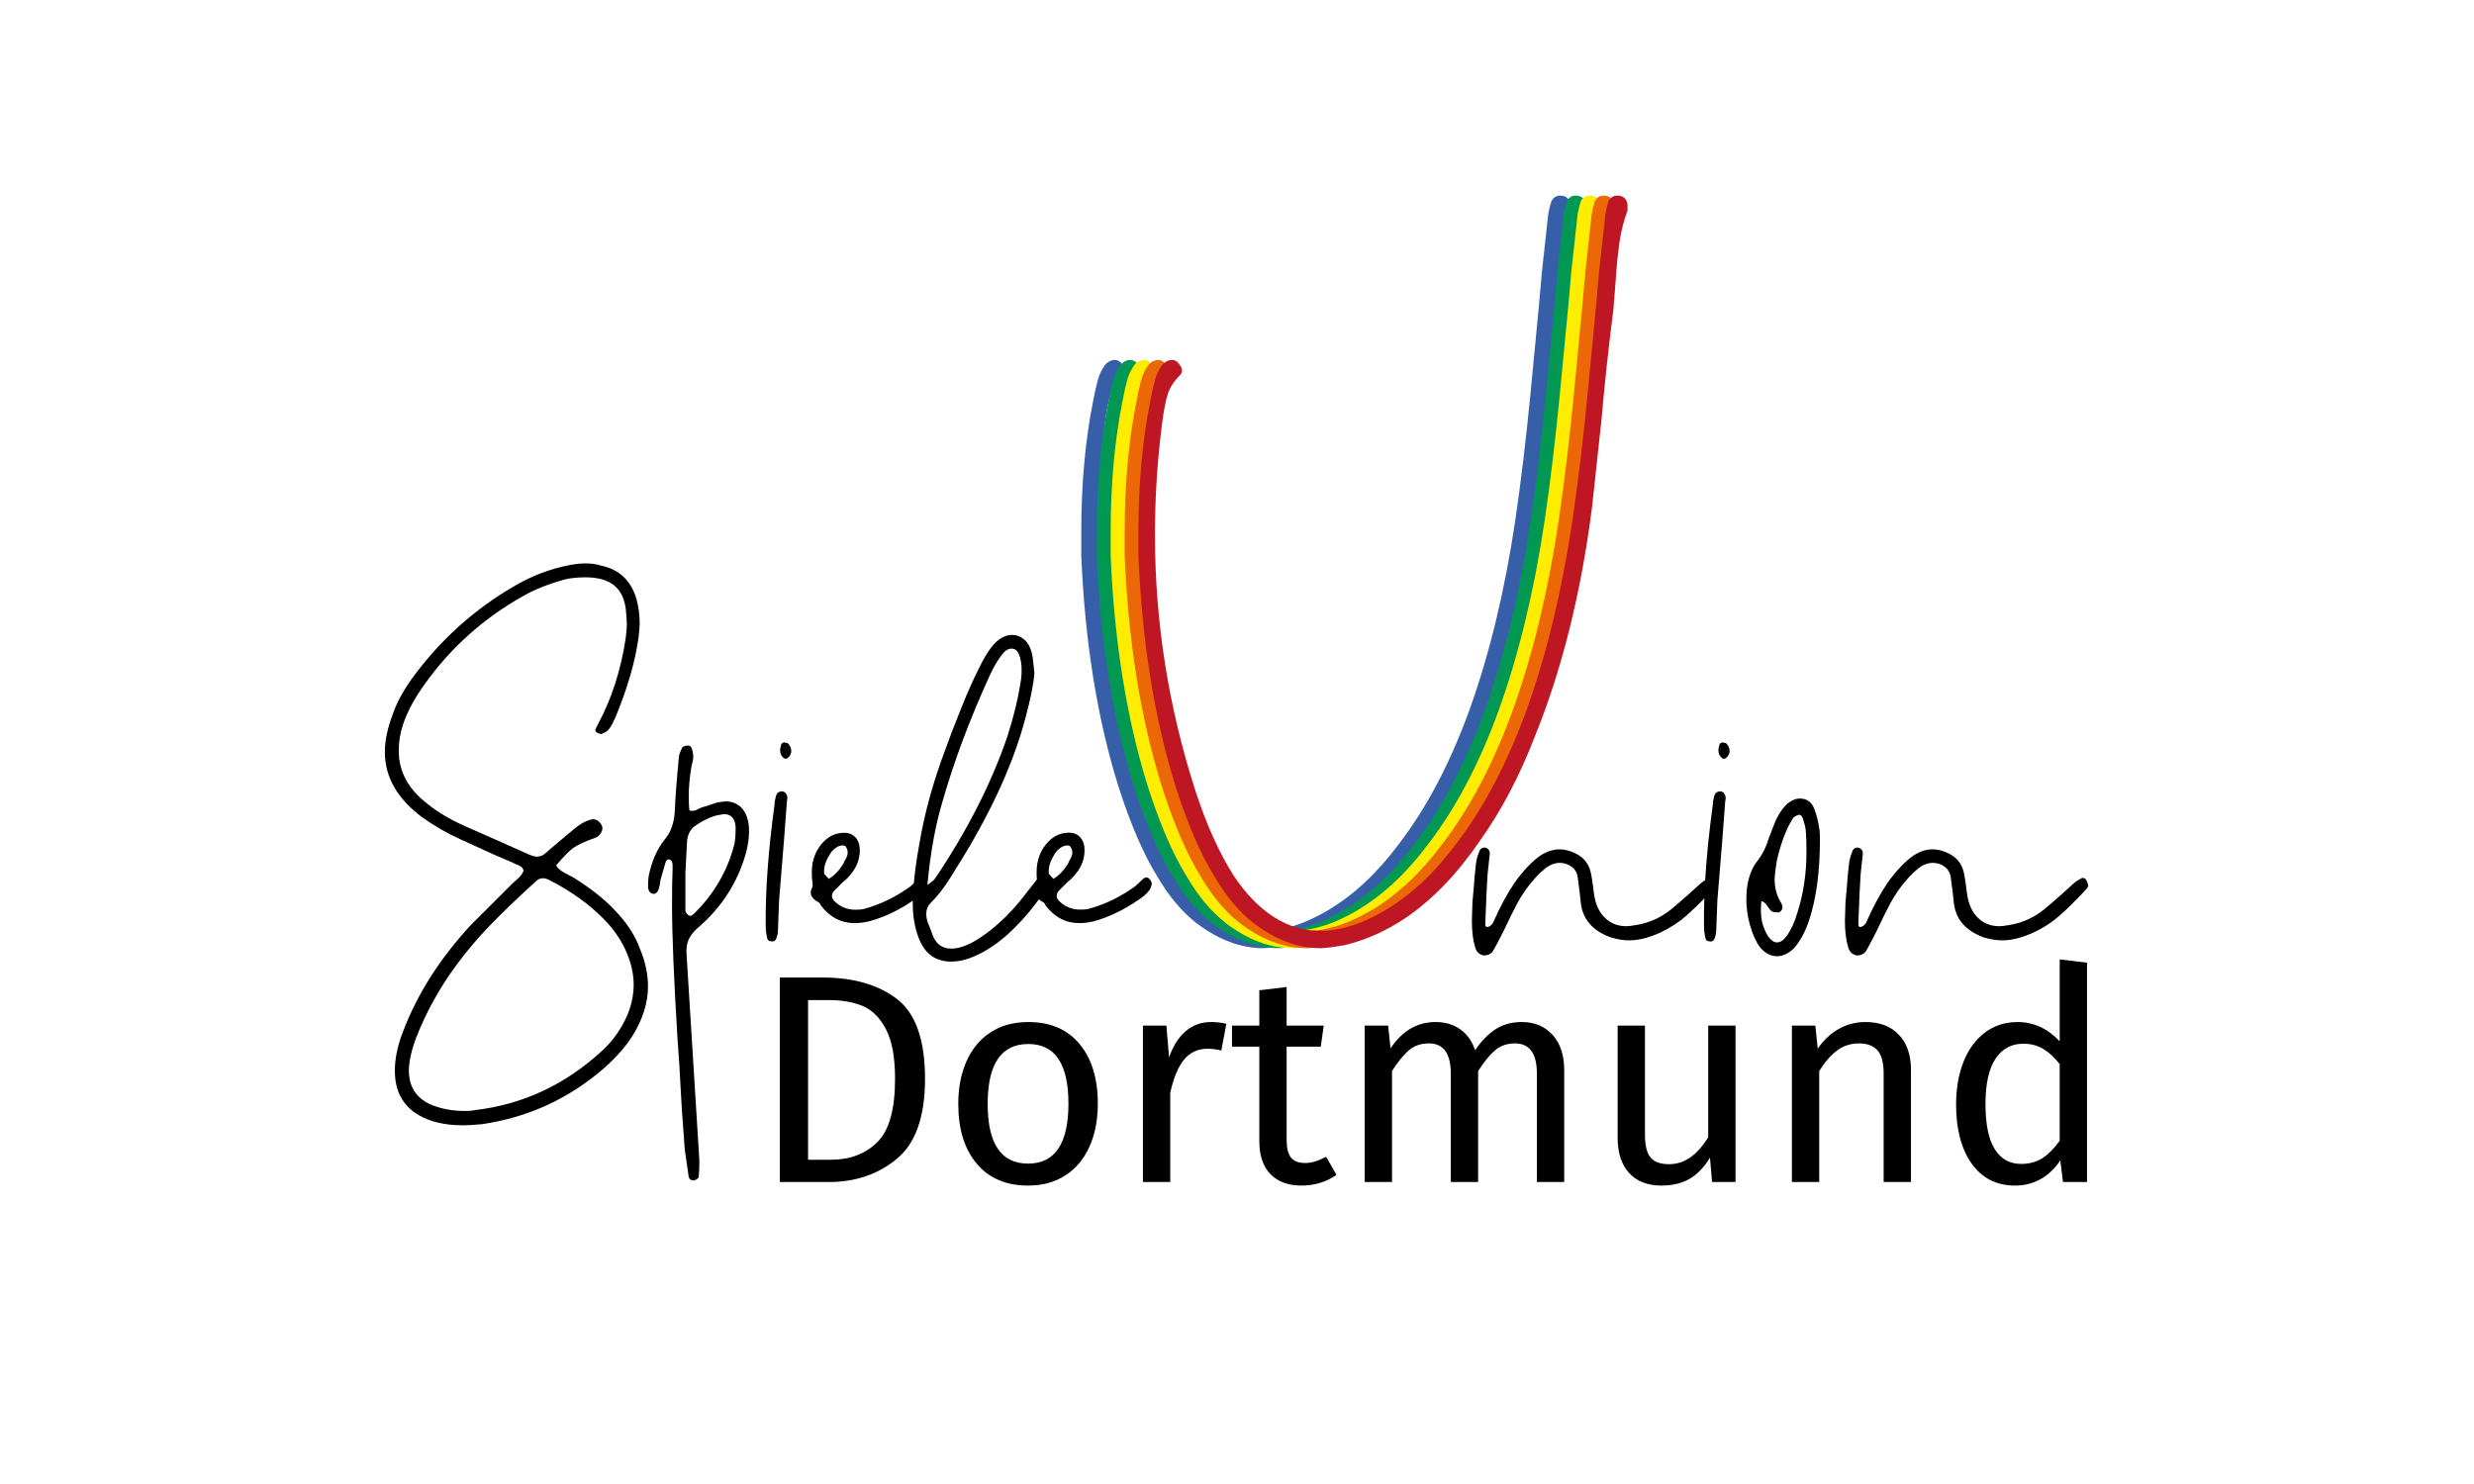 <?xml version="1.0" encoding="utf-8"?>
<!-- Generator: Adobe Illustrator 26.3.0, SVG Export Plug-In . SVG Version: 6.00 Build 0)  -->
<svg version="1.1" xmlns="http://www.w3.org/2000/svg" xmlns:xlink="http://www.w3.org/1999/xlink" x="0px" y="0px"
	 viewBox="0 0 500 300" style="enable-background:new 0 0 500 300;" xml:space="preserve">
<style type="text/css">
	.st0{fill:#375FA9;}
	.st1{fill:#009852;}
	.st2{fill:#FFED00;}
	.st3{fill:#EC6807;}
	.st4{fill:#BE1622;}
	.st5{display:none;}
	.st6{display:inline;fill:none;stroke:#000000;stroke-width:0.8;stroke-miterlimit:10;}
	.st7{display:inline;}
	.st8{fill:none;stroke:#000000;stroke-width:0.8;stroke-miterlimit:10;}
</style>
<g id="Ebene_1">
	<g>
		<g>
			<path d="M124.22,183.98c-2.1-2.25-4.92-4.47-8.45-6.65c-0.3-0.15-0.85-0.43-1.63-0.85c-0.79-0.41-1.37-0.92-1.75-1.52
				c1.5-1.8,2.69-3,3.55-3.6c0.86-0.6,2.35-1.28,4.45-2.03c0.38-0.15,0.69-0.41,0.96-0.79c0.26-0.37,0.39-0.75,0.39-1.12v-0.23
				c-0.15-0.45-0.39-0.83-0.74-1.13c-0.34-0.29-0.73-0.45-1.18-0.45l-0.56,0.12c-1.05,0.3-2.1,0.9-3.16,1.8
				c-2.55,2.1-4.47,3.72-5.75,4.85c-0.53,0.53-1.13,0.79-1.81,0.79c-0.38,0-0.86-0.11-1.46-0.34l-6.54-2.93l-6.65-2.93
				c-3.01-1.35-5.52-2.85-7.55-4.51c-3.83-2.93-5.75-6.5-5.75-10.71c0-1.88,0.3-3.68,0.9-5.41c0.9-2.62,2.37-5.33,4.4-8.11
				c5.26-7.36,11.9-13.3,19.95-17.8c2.25-1.28,4.99-2.37,8.22-3.27c1.2-0.3,2.63-0.45,4.28-0.45c2.4,0,4.28,0.5,5.64,1.52
				c1.35,1.01,2.18,2.61,2.48,4.79c0.15,1.35,0.23,2.44,0.23,3.27c0,0.6-0.08,1.51-0.23,2.7c-0.98,6.46-2.82,12.21-5.52,17.24
				l-0.57,1.13c-0.08,0.15-0.08,0.3,0,0.45c0.08,0.16,0.19,0.27,0.34,0.34c0.3,0.15,0.56,0.23,0.79,0.23
				c0.75-0.23,1.32-0.6,1.69-1.13c0.38-0.52,0.79-1.31,1.24-2.36c2.4-5.79,3.94-11.12,4.62-16c0.15-1.35,0.23-2.33,0.23-2.93
				c0-1.65-0.23-3.31-0.67-4.96c-1.13-3.68-3.49-5.9-7.1-6.65c-0.9-0.3-1.96-0.45-3.16-0.45c-1.05,0-2.14,0.12-3.27,0.34
				c-3.83,0.75-7.44,2.11-10.82,4.06c-8.26,4.73-15.25,11-20.96,18.82c-1.88,2.63-3.19,5.07-3.94,7.33
				c-1.05,2.78-1.58,5.29-1.58,7.55c0,5.11,2.55,9.54,7.66,13.3c2.33,1.66,4.88,3.12,7.66,4.39l6.65,3.04l3.94,1.69
				c0.23,0.15,0.6,0.32,1.12,0.51c0.53,0.19,0.86,0.54,1.02,1.07c-0.23,0.6-0.64,1.17-1.24,1.69c-0.6,0.53-1.02,0.9-1.24,1.13
				l-2.7,2.7l-5.53,5.52c-6.24,6.76-10.78,13.9-13.63,21.41c-1.13,2.85-1.69,5.52-1.69,8c0,5.11,2.48,8.49,7.44,10.14
				c1.88,0.6,4.02,0.9,6.42,0.9c0.83,0,2.07-0.08,3.72-0.23c9.39-1.36,17.69-5.18,24.9-11.5c2.4-2.18,4.25-4.28,5.52-6.31
				c2.1-3.38,3.16-6.72,3.16-10.03c0-2.55-0.56-5.14-1.69-7.77C128.31,189.01,126.62,186.46,124.22,183.98z M125.68,207.41
				c-1.13,1.95-2.48,3.64-4.06,5.07c-7.44,6.83-16,10.82-25.69,11.94c-0.52,0.12-1.16,0.17-1.91,0.17c-2.7,0-5.11-0.47-7.22-1.41
				c-2.78-1.35-4.16-3.6-4.16-6.76c0-1.8,0.49-4.02,1.47-6.65c2.03-5.18,4.73-10.07,8.11-14.65c2.1-2.86,4.38-5.54,6.82-8.06
				c2.44-2.52,5.5-5.47,9.19-8.84c0.45-0.45,0.94-0.68,1.47-0.68c0.45,0,0.94,0.15,1.47,0.45c4.36,2.25,7.96,4.84,10.82,7.77
				c2.1,2.1,3.68,4.44,4.73,6.98c0.9,2.18,1.35,4.32,1.35,6.42C128.04,201.96,127.26,204.71,125.68,207.41z"/>
			<path d="M149.68,163.13c-0.83-0.75-1.84-1.12-3.05-1.12l-1.01,0.11c-0.6,0.08-1.24,0.25-1.91,0.51c-0.68,0.26-1.2,0.43-1.58,0.5
				c-0.3,0.08-0.66,0.23-1.07,0.45c-0.41,0.23-0.81,0.34-1.18,0.34c-0.23,0-0.41-0.04-0.56-0.12c-0.08-0.68-0.12-1.65-0.12-2.93
				c0-1.8,0.19-3.83,0.57-6.08c0.07-0.23,0.14-0.51,0.22-0.85c0.08-0.34,0.12-0.74,0.12-1.19c0-0.22-0.08-0.64-0.23-1.24
				c-0.15-0.52-0.41-0.79-0.79-0.79h-0.12c-0.23,0-0.45,0.04-0.67,0.12c-0.23,0.08-0.38,0.19-0.45,0.34
				c-0.45,0.9-0.68,1.66-0.68,2.25c-0.45,4.66-0.71,8.19-0.79,10.59c-0.15,2.33-0.79,4.17-1.92,5.52c-1.65,2.03-2.78,4.59-3.38,7.66
				c-0.08,0.45-0.11,1.21-0.11,2.28c0.15,0.81,0.56,1.22,1.24,1.22c0.15,0,0.32-0.09,0.51-0.28c0.19-0.19,0.32-0.39,0.39-0.62
				c0.07-0.23,0.15-0.53,0.23-0.9c0.07-0.38,0.11-0.67,0.11-0.9l1.01-3.5c0.15-0.52,0.38-0.79,0.68-0.79l0.23,0.12
				c0.38,0.08,0.56,0.45,0.56,1.12v0.9c-0.08,1.58-0.11,3.94-0.11,7.1c0,6.01,0.37,15.09,1.12,27.27c0.3,3.9,0.49,6.83,0.56,8.79
				c0.15,3.23,0.45,7.7,0.9,13.41l0.79,5.52c0.15,0.45,0.45,0.68,0.9,0.68h0.23c0.6-0.23,0.9-0.49,0.9-0.79
				c0.08-0.75,0.12-1.84,0.12-3.27l-2.59-41.69c-0.08-1.13,0.06-2.08,0.4-2.87c0.34-0.79,0.91-1.56,1.74-2.31
				c4.96-4.2,8.26-9.35,9.92-15.44c0.38-1.5,0.57-2.89,0.57-4.17c0-0.82-0.04-1.38-0.12-1.69
				C151.03,164.97,150.5,163.88,149.68,163.13z M148.44,170.56c-1.36,5.41-4.09,10.15-8.23,14.2c-0.45,0.45-0.86,0.49-1.24,0.11
				c-0.3-0.29-0.45-0.56-0.45-0.79v-7.55l0.34-6.6c0.15-1.24,0.64-2.2,1.47-2.87c1.58-1.12,3.12-1.88,4.62-2.25l1.35-0.23
				c1.5,0,2.29,0.9,2.37,2.7C148.67,168.73,148.59,169.82,148.44,170.56z"/>
			<path d="M158.02,159.98h-0.12c-0.45,0.08-0.75,0.24-0.9,0.5c-0.15,0.27-0.27,0.66-0.34,1.18c-0.08,0.16-0.11,0.45-0.11,0.9
				c-1.28,9.32-1.88,17.5-1.8,24.57c0,0.6,0.03,1.12,0.11,1.57c0.08,0.45,0.15,0.83,0.23,1.12c0.15,0.3,0.38,0.45,0.68,0.45
				c0.3,0.07,0.54,0.06,0.73-0.05c0.19-0.12,0.32-0.28,0.39-0.51c0.23-0.6,0.34-1.2,0.34-1.8l0.23-5.97
				c0.75-8.87,1.27-15.52,1.58-19.95c0.15-0.6,0.11-1.09-0.12-1.46C158.69,160.16,158.39,159.98,158.02,159.98z"/>
			<path d="M158.91,150.17c-0.15,0-0.3-0.03-0.45-0.11c-0.38,0.15-0.57,0.3-0.57,0.45c-0.15,0.45-0.23,0.83-0.23,1.13
				c0,0.6,0.19,1.09,0.57,1.46c0.37,0.38,0.75,0.38,1.12,0c0.38-0.38,0.57-0.79,0.57-1.24c0-0.6-0.23-1.13-0.68-1.58
				C159.18,150.21,159.06,150.17,158.91,150.17z"/>
			<path d="M231.14,181.16c0.97-0.82,1.5-1.58,1.58-2.25c0.08-0.15,0.08-0.34,0-0.56c-0.08-0.22-0.19-0.41-0.34-0.56
				c-0.15-0.23-0.34-0.36-0.57-0.39c-0.22-0.04-0.45,0.02-0.67,0.17l-1.69,1.58c-3.01,2.18-6.2,3.72-9.58,4.62
				c-0.38,0.08-0.9,0.11-1.58,0.11c-1.58,0-2.93-0.52-4.06-1.57c-0.45-0.38-0.67-0.79-0.67-1.24c0-0.38,0.19-0.75,0.56-1.13
				l1.69-1.69c0.6-0.45,1.12-0.98,1.58-1.58c1.2-1.42,1.8-3.04,1.8-4.84c0-1.05-0.28-1.9-0.85-2.54c-0.56-0.64-1.33-0.96-2.3-0.96
				c-1.58,0-2.97,0.6-4.17,1.81c-1.58,1.65-2.37,3.72-2.37,6.2c0,0.58,0.02,1.06,0.06,1.45l-2.65,3.39
				c-2.25,2.93-4.77,5.43-7.55,7.49c-2.78,2.07-5.14,3.1-7.09,3.1c-1.96,0-3.27-1.05-3.94-3.16c-0.08-0.29-0.28-0.84-0.62-1.63
				c-0.34-0.79-0.51-1.52-0.51-2.2c0-0.9,0.3-1.65,0.9-2.25c1.42-1.42,2.74-3.12,3.94-5.07c1.2-1.95,1.95-3.15,2.25-3.6
				c6.31-10.29,10.63-19.87,12.96-28.74c1.05-3.9,1.66-6.94,1.81-9.12c-0.08-0.53-0.15-1.22-0.23-2.08
				c-0.08-0.86-0.19-1.56-0.34-2.08c-0.3-1.13-0.81-1.99-1.52-2.59c-0.72-0.6-1.52-0.9-2.43-0.9c-1.2,0-2.36,0.57-3.49,1.69
				c-1.12,1.2-2.25,3.01-3.38,5.41c-1.05,2.11-2.11,4.47-3.16,7.1c-1.05,2.63-1.77,4.43-2.14,5.41l-1.12,3.04
				c-2.64,6.92-4.47,13.6-5.53,20.06c-0.5,2.79-0.84,5.29-1.04,7.51l-0.65,0.6c-3.01,2.18-6.2,3.72-9.58,4.62
				c-0.38,0.08-0.9,0.11-1.58,0.11c-1.58,0-2.93-0.52-4.06-1.57c-0.45-0.38-0.67-0.79-0.67-1.24c0-0.38,0.19-0.75,0.56-1.13
				l1.69-1.69c0.6-0.45,1.12-0.98,1.58-1.58c1.2-1.42,1.8-3.04,1.8-4.84c0-1.05-0.28-1.9-0.85-2.54c-0.56-0.64-1.33-0.96-2.31-0.96
				c-1.58,0-2.97,0.6-4.17,1.81c-1.58,1.65-2.37,3.72-2.37,6.2c0,0.83,0.04,1.47,0.12,1.92c0.07,0.45,0.07,0.79,0,1.01
				c-0.23,0.45-0.34,0.82-0.34,1.12c0,0.75,0.49,1.39,1.47,1.92c0.23,0.07,0.41,0.3,0.56,0.68c1.81,2.4,4.09,3.6,6.88,3.6
				c1.28,0,2.59-0.23,3.94-0.67c2.65-0.84,5.24-2.13,7.78-3.86c0,0.2-0.01,0.4-0.01,0.59c0,2.48,0.38,4.73,1.13,6.76
				c1.2,3.3,3.42,4.96,6.65,4.96c1.88,0,3.94-0.6,6.2-1.81c2.25-1.2,4.43-2.85,6.53-4.96c1.68-1.63,3.35-3.57,4.99-5.82
				c0.21,0.19,0.45,0.37,0.76,0.53c0.23,0.07,0.41,0.3,0.56,0.68c1.81,2.4,4.09,3.6,6.87,3.6c1.28,0,2.59-0.23,3.94-0.67
				C225.2,184.91,228.21,183.34,231.14,181.16z M190.46,162.11c2.33-8.18,5.52-16.71,9.58-25.58c0.98-2.1,1.95-3.68,2.93-4.73
				c0.45-0.45,0.94-0.68,1.47-0.68c0.68,0,1.16,0.38,1.47,1.12c0.38,0.9,0.56,1.96,0.56,3.16c0,0.83-0.03,1.47-0.11,1.92
				c-0.53,3.61-1.47,7.51-2.82,11.72c-3.23,9.39-8.07,18.9-14.53,28.51c-0.16,0.23-0.36,0.43-0.62,0.62
				c-0.27,0.19-0.58,0.44-0.96,0.74C188.02,172.45,189.04,166.84,190.46,162.11z M166.58,176.65c-0.15-1.2,0.23-2.51,1.13-3.94
				c0.3-0.52,0.7-0.96,1.18-1.3c0.49-0.34,0.96-0.5,1.41-0.5c0.38,0,0.6,0.11,0.68,0.34c0.23,0.3,0.34,0.68,0.34,1.13
				c0,0.38-0.13,0.79-0.39,1.24c-0.26,0.45-0.43,0.79-0.5,1.01c-0.83,1.35-1.81,2.36-2.93,3.04
				C166.95,177.07,166.65,176.72,166.58,176.65z M211.98,176.65c-0.15-1.2,0.23-2.51,1.13-3.94c0.3-0.52,0.69-0.96,1.18-1.3
				c0.49-0.34,0.96-0.5,1.41-0.5c0.38,0,0.6,0.11,0.68,0.34c0.23,0.3,0.34,0.68,0.34,1.13c0,0.38-0.13,0.79-0.39,1.24
				c-0.26,0.45-0.43,0.79-0.5,1.01c-0.83,1.35-1.81,2.36-2.93,3.04C212.36,177.07,212.06,176.72,211.98,176.65z"/>
			<path d="M348.99,153.1c0.38-0.38,0.57-0.79,0.57-1.24c0-0.6-0.23-1.13-0.68-1.58c-0.08-0.07-0.19-0.11-0.34-0.11
				c-0.15,0-0.3-0.03-0.45-0.11c-0.38,0.15-0.57,0.3-0.57,0.45c-0.15,0.45-0.23,0.83-0.23,1.13c0,0.6,0.19,1.09,0.57,1.46
				C348.24,153.48,348.62,153.48,348.99,153.1z"/>
			<path d="M340.83,185.1c1.07-0.94,2.28-2.1,3.62-3.47c-0.07,1.91-0.09,3.74-0.07,5.51c0,0.6,0.04,1.12,0.11,1.57
				c0.08,0.45,0.15,0.83,0.23,1.12c0.15,0.3,0.38,0.45,0.68,0.45c0.29,0.07,0.54,0.06,0.73-0.05c0.19-0.12,0.32-0.28,0.39-0.51
				c0.23-0.6,0.34-1.2,0.34-1.8l0.23-5.97c0.75-8.87,1.27-15.52,1.58-19.95c0.15-0.6,0.11-1.09-0.12-1.46
				c-0.22-0.38-0.52-0.56-0.9-0.56h-0.12c-0.45,0.08-0.75,0.24-0.9,0.5c-0.15,0.27-0.27,0.66-0.34,1.18
				c-0.08,0.16-0.11,0.45-0.11,0.9c-0.76,5.53-1.27,10.65-1.56,15.38c-0.47,0.29-0.9,0.6-1.26,0.96l-2.37,2.14
				c-1.73,1.51-2.55,2.22-2.48,2.14c-2.33,2.1-4.96,3.38-7.89,3.83c-0.9,0.15-1.54,0.23-1.91,0.23c-1.73,0-3.18-0.56-4.34-1.69
				c-1.17-1.12-1.9-2.71-2.2-4.73c-0.08-0.53-0.17-1.24-0.28-2.14c-0.12-0.9-0.25-1.69-0.4-2.36c-0.45-1.81-1.5-3.08-3.15-3.83
				c-1.05-0.52-2.11-0.79-3.16-0.79c-1.28,0-2.55,0.41-3.83,1.24c-1.65,1.13-3.38,2.93-5.18,5.41c-1.5,2.18-2.96,4.88-4.39,8.12
				c-0.23,0.45-0.57,0.75-1.01,0.9c-0.38,0.08-0.57-0.05-0.57-0.39c0-0.34,0-0.54,0-0.62c0.15-4.36,0.3-7.59,0.45-9.69l0.45-4.17
				c0-0.52-0.27-0.9-0.79-1.12c-0.3-0.07-0.58-0.04-0.85,0.11c-0.27,0.15-0.43,0.38-0.51,0.68c-0.38,0.9-0.6,1.8-0.68,2.7
				c-0.15,1.2-0.3,2.86-0.45,4.96l-0.23,2.48l-0.12,3.83c0,2.18,0.23,3.98,0.68,5.41c0.23,0.83,0.75,1.36,1.58,1.58
				c0.9,0.07,1.58-0.23,2.03-0.9c0.52-0.9,1.24-2.25,2.14-4.05c1.05-2.25,1.97-4.12,2.76-5.58c0.79-1.46,1.71-2.84,2.76-4.12
				c1.35-1.65,2.59-2.82,3.72-3.49c0.75-0.37,1.42-0.56,2.03-0.56c0.97,0,1.82,0.28,2.54,0.85c0.71,0.56,1.11,1.33,1.18,2.31
				c0.3,2.18,0.49,3.72,0.56,4.62c0.3,3.53,2.37,5.98,6.2,7.33c1.36,0.38,2.55,0.56,3.61,0.56c1.88,0,3.98-0.52,6.31-1.58
				C337.54,187.58,339.29,186.46,340.83,185.1z"/>
			<path d="M365.67,185.89c1.42-4.36,2.14-9.73,2.14-16.12c0-0.97-0.03-1.69-0.11-2.14c-0.23-1.58-0.57-2.93-1.01-4.06
				c-0.53-1.43-1.51-2.14-2.93-2.14c-0.83,0-1.66,0.34-2.48,1.01c-0.75,0.67-1.39,1.5-1.92,2.48c-0.38,0.67-0.73,1.48-1.07,2.42
				c-0.34,0.94-0.58,1.56-0.73,1.86c-0.6,2.03-1.43,3.68-2.48,4.96c-1.43,1.88-2.14,4.44-2.14,7.66c0,1.73,0.24,3.46,0.73,5.18
				c0.49,1.73,1.11,3.16,1.86,4.28c1.05,1.35,2.26,2.03,3.61,2.03c1.2,0,2.37-0.57,3.49-1.69
				C363.91,190.13,364.92,188.22,365.67,185.89z M359.13,190.51c-0.6,0-1.2-0.41-1.8-1.24c-0.6-0.97-1.01-1.99-1.24-3.04
				c-0.23-1.05-0.27-2.4-0.12-4.06c0.45,0.08,0.86,0.42,1.24,1.02c0.38,0.6,0.71,0.97,1.01,1.12c0.23,0.08,0.53,0.12,0.9,0.12h0.45
				c0.45-0.23,0.68-0.6,0.68-1.13l-0.12-0.45l-0.23-0.45c-0.83-1.35-1.24-2.89-1.24-4.62c0-0.75,0.15-2.03,0.45-3.83
				c0.83-3.6,1.92-6.46,3.27-8.56c0.15-0.23,0.53-0.45,1.13-0.68c0.45,0,0.75,0.3,0.9,0.9c0.07,0.22,0.19,0.62,0.34,1.19
				c0.15,0.56,0.23,1.07,0.23,1.52c0.08,0.9,0.11,2.22,0.11,3.94c0,4.44-0.64,8.61-1.92,12.51c-0.52,1.8-1.24,3.31-2.14,4.51
				C360.45,190.1,359.81,190.51,359.13,190.51z"/>
			<path d="M422.01,178.9c-0.15-0.6-0.34-1.01-0.56-1.24c-0.08-0.08-0.21-0.13-0.39-0.17c-0.19-0.04-0.32-0.02-0.39,0.06
				c-0.75,0.38-1.4,0.83-1.92,1.35l-2.37,2.14c-1.73,1.51-2.55,2.22-2.48,2.14c-2.33,2.1-4.96,3.38-7.89,3.83
				c-0.9,0.15-1.54,0.23-1.91,0.23c-1.73,0-3.18-0.56-4.34-1.69c-1.17-1.12-1.9-2.71-2.2-4.73c-0.08-0.53-0.17-1.24-0.28-2.14
				c-0.12-0.9-0.25-1.69-0.4-2.36c-0.45-1.81-1.5-3.08-3.15-3.83c-1.05-0.52-2.11-0.79-3.16-0.79c-1.28,0-2.55,0.41-3.83,1.24
				c-1.65,1.13-3.38,2.93-5.18,5.41c-1.5,2.18-2.97,4.88-4.39,8.12c-0.23,0.45-0.57,0.75-1.01,0.9c-0.38,0.08-0.57-0.05-0.57-0.39
				c0-0.34,0-0.54,0-0.62c0.15-4.36,0.3-7.59,0.45-9.69l0.45-4.17c0-0.52-0.27-0.9-0.79-1.12c-0.3-0.07-0.58-0.04-0.85,0.11
				c-0.27,0.15-0.43,0.38-0.51,0.68c-0.38,0.9-0.6,1.8-0.68,2.7c-0.15,1.2-0.3,2.86-0.45,4.96l-0.23,2.48l-0.12,3.83
				c0,2.18,0.23,3.98,0.68,5.41c0.23,0.83,0.75,1.36,1.58,1.58c0.9,0.07,1.58-0.23,2.03-0.9c0.52-0.9,1.24-2.25,2.14-4.05
				c1.05-2.25,1.97-4.12,2.76-5.58c0.79-1.46,1.71-2.84,2.76-4.12c1.35-1.65,2.59-2.82,3.72-3.49c0.75-0.37,1.42-0.56,2.03-0.56
				c0.97,0,1.82,0.28,2.54,0.85c0.71,0.56,1.11,1.33,1.18,2.31c0.3,2.18,0.49,3.72,0.56,4.62c0.3,3.53,2.37,5.98,6.2,7.33
				c1.36,0.38,2.55,0.56,3.61,0.56c1.88,0,3.98-0.52,6.31-1.58c1.96-0.9,3.7-2.03,5.24-3.38c1.54-1.35,3.36-3.15,5.47-5.41
				C421.97,179.39,422.08,179.13,422.01,178.9z"/>
		</g>
	</g>
	<g>
		<path d="M181.28,201.96c3.78,2.9,5.67,8.27,5.67,16.11c0,7.64-1.89,13.03-5.67,16.17c-3.78,3.14-8.37,4.71-13.77,4.71h-9.9v-41.34
			h8.64C172.49,197.61,177.5,199.06,181.28,201.96z M163.31,202.17v32.28h4.62c3.84,0,6.96-1.18,9.36-3.54
			c2.4-2.36,3.6-6.64,3.6-12.84c0-4.36-0.62-7.71-1.86-10.05c-1.24-2.34-2.82-3.9-4.74-4.68c-1.92-0.78-4.18-1.17-6.78-1.17H163.31z
			"/>
		<path d="M218.18,211.05c2.46,2.96,3.69,6.98,3.69,12.06c0,3.28-0.56,6.17-1.68,8.67c-1.12,2.5-2.74,4.44-4.86,5.82
			c-2.12,1.38-4.64,2.07-7.56,2.07c-4.44,0-7.9-1.48-10.38-4.44c-2.48-2.96-3.72-6.98-3.72-12.06c0-3.28,0.56-6.17,1.68-8.67
			c1.12-2.5,2.74-4.44,4.86-5.82c2.12-1.38,4.66-2.07,7.62-2.07C212.27,206.61,215.72,208.09,218.18,211.05z M199.61,223.17
			c0,8.04,2.72,12.06,8.16,12.06c5.44,0,8.16-4.04,8.16-12.12c0-8.04-2.7-12.06-8.1-12.06
			C202.35,211.05,199.61,215.09,199.61,223.17z"/>
		<path d="M247.85,206.97l-1.02,5.4c-0.96-0.24-1.88-0.36-2.76-0.36c-1.96,0-3.54,0.72-4.74,2.16c-1.2,1.44-2.14,3.68-2.82,6.72
			v18.06h-5.52v-31.62h4.74l0.54,6.42c0.84-2.36,1.98-4.14,3.42-5.34s3.12-1.8,5.04-1.8C245.85,206.61,246.89,206.73,247.85,206.97z
			"/>
		<path d="M270.11,237.51c-2.08,1.44-4.44,2.16-7.08,2.16c-2.68,0-4.77-0.77-6.27-2.31c-1.5-1.54-2.25-3.77-2.25-6.69v-19.08h-5.52
			v-4.26h5.52v-7.14l5.52-0.66v7.8h7.5l-0.6,4.26h-6.9v18.84c0,1.64,0.29,2.83,0.87,3.57c0.58,0.74,1.55,1.11,2.91,1.11
			c1.24,0,2.64-0.42,4.2-1.26L270.11,237.51z"/>
		<path d="M313.79,209.22c1.56,1.74,2.34,4.09,2.34,7.05v22.68h-5.52v-21.9c0-4.08-1.48-6.12-4.44-6.12c-1.56,0-2.88,0.45-3.96,1.35
			s-2.24,2.31-3.48,4.23v22.44h-5.52v-21.9c0-4.08-1.48-6.12-4.44-6.12c-1.6,0-2.94,0.46-4.02,1.38s-2.22,2.32-3.42,4.2v22.44h-5.52
			v-31.62h4.74l0.48,4.62c2.36-3.56,5.4-5.34,9.12-5.34c1.96,0,3.63,0.5,5.01,1.5s2.37,2.4,2.97,4.2c1.24-1.84,2.61-3.25,4.11-4.23
			c1.5-0.98,3.27-1.47,5.31-1.47C310.15,206.61,312.23,207.48,313.79,209.22z"/>
		<path d="M350.75,238.95h-4.74l-0.42-4.92c-1.2,1.96-2.58,3.39-4.14,4.29c-1.56,0.9-3.46,1.35-5.7,1.35
			c-2.76,0-4.92-0.84-6.48-2.52c-1.56-1.68-2.34-4.06-2.34-7.14v-22.68h5.52v22.08c0,2.16,0.38,3.69,1.14,4.59
			c0.76,0.9,2,1.35,3.72,1.35c3.08,0,5.72-1.82,7.92-5.46v-22.56h5.52V238.95z"/>
		<path d="M383.78,209.19c1.62,1.72,2.43,4.08,2.43,7.08v22.68h-5.52v-21.9c0-2.24-0.42-3.82-1.26-4.74
			c-0.84-0.92-2.08-1.38-3.72-1.38c-1.68,0-3.16,0.48-4.44,1.44c-1.28,0.96-2.48,2.34-3.6,4.14v22.44h-5.52v-31.62h4.74l0.48,4.68
			c1.12-1.68,2.51-3,4.17-3.96c1.66-0.96,3.49-1.44,5.49-1.44C379.91,206.61,382.16,207.47,383.78,209.19z"/>
		<path d="M421.79,194.61v44.34h-4.86l-0.54-4.38c-1.04,1.6-2.34,2.85-3.9,3.75c-1.56,0.9-3.3,1.35-5.22,1.35
			c-3.76,0-6.69-1.48-8.79-4.44c-2.1-2.96-3.15-6.94-3.15-11.94c0-3.24,0.5-6.12,1.5-8.64c1-2.52,2.44-4.49,4.32-5.91
			c1.88-1.42,4.08-2.13,6.6-2.13c3.24,0,6.08,1.3,8.52,3.9v-16.56L421.79,194.61z M412.79,234.12c1.2-0.78,2.36-1.95,3.48-3.51
			v-15.48c-1.04-1.36-2.15-2.39-3.33-3.09c-1.18-0.7-2.51-1.05-3.99-1.05c-2.44,0-4.33,1.02-5.67,3.06
			c-1.34,2.04-2.01,5.08-2.01,9.12c0,4.08,0.62,7.12,1.86,9.12c1.24,2,3.02,3,5.34,3C410.15,235.29,411.59,234.9,412.79,234.12z"/>
	</g>
</g>
<g id="U">
	<g>
		<g>
			<path class="st0" d="M255.3,191.68c-4.57,0-9.07-1.7-13.53-5.09c-2.97-2.33-5.63-5.52-7.96-9.55c-2.76-4.46-5.36-10.5-7.8-18.14
				c-4.24-13.58-6.74-29.07-7.48-46.47v-5.09c0-9.55,0.8-18.3,2.39-26.26c0.32-1.7,0.64-3.13,0.96-4.3
				c0.32-1.17,0.85-2.23,1.59-3.18c0.42-0.42,0.9-0.69,1.43-0.8c0.53-0.1,1.01,0,1.43,0.32c1.17,1.17,1.32,2.12,0.48,2.86
				c-1.17,1.17-1.97,2.44-2.39,3.82c-0.43,1.38-0.8,3.34-1.12,5.89c-0.96,7.43-1.43,14.91-1.43,22.44c0,17.51,2.7,34.69,8.12,51.56
				c2.23,6.9,4.83,12.68,7.8,17.35c4.98,7.42,10.82,11.14,17.51,11.14c4.03,0,8.38-1.38,13.05-4.14c5.2-3.08,9.97-7.53,14.33-13.37
				c5.62-7.32,10.4-16.39,14.32-27.21c4.03-11.24,7.11-23.98,9.23-38.19c1.17-7.96,2.2-16.58,3.1-25.86
				c0.9-9.28,1.46-15.09,1.67-17.43l0.64-7.16l1.27-11.62c0.21-1.06,0.42-1.91,0.64-2.55c0.42-0.74,1.01-1.11,1.75-1.11
				c1.17,0,1.85,0.58,2.07,1.75v1.27c-0.74,2.02-1.27,4.09-1.59,6.21c-0.32,2.12-0.59,4.78-0.8,7.96l-0.48,6.05
				c-0.96,7.43-1.75,14.8-2.39,22.12l-1.91,17.67c-2.23,17.4-6.1,32.89-11.62,46.47c-3.08,7.96-6.74,14.9-10.98,20.85
				c-4.57,6.69-9.55,11.88-14.96,15.6c-3.92,2.65-8.06,4.51-12.41,5.57C257.9,191.47,256.26,191.68,255.3,191.68z"/>
		</g>
		<g>
			<path class="st1" d="M258.43,191.68c-4.57,0-9.07-1.7-13.53-5.09c-2.97-2.33-5.63-5.52-7.96-9.55c-2.76-4.46-5.36-10.5-7.8-18.14
				c-4.24-13.58-6.74-29.07-7.48-46.47v-5.09c0-9.55,0.8-18.3,2.39-26.26c0.32-1.7,0.64-3.13,0.96-4.3
				c0.32-1.17,0.85-2.23,1.59-3.18c0.42-0.42,0.9-0.69,1.43-0.8c0.53-0.1,1.01,0,1.43,0.32c1.17,1.17,1.33,2.12,0.48,2.86
				c-1.17,1.17-1.97,2.44-2.39,3.82c-0.43,1.38-0.8,3.34-1.12,5.89c-0.96,7.43-1.43,14.91-1.43,22.44c0,17.51,2.7,34.69,8.12,51.56
				c2.23,6.9,4.83,12.68,7.8,17.35c4.98,7.42,10.82,11.14,17.51,11.14c4.03,0,8.38-1.38,13.05-4.14c5.2-3.08,9.97-7.53,14.33-13.37
				c5.62-7.32,10.4-16.39,14.32-27.21c4.03-11.24,7.11-23.98,9.23-38.19c1.16-7.96,2.2-16.58,3.1-25.86
				c0.9-9.28,1.46-15.09,1.67-17.43l0.64-7.16l1.27-11.62c0.21-1.06,0.42-1.91,0.64-2.55c0.42-0.74,1.01-1.11,1.75-1.11
				c1.17,0,1.85,0.58,2.07,1.75v1.27c-0.74,2.02-1.27,4.09-1.59,6.21c-0.32,2.12-0.59,4.78-0.8,7.96l-0.48,6.05
				c-0.96,7.43-1.75,14.8-2.39,22.12l-1.91,17.67c-2.23,17.4-6.1,32.89-11.62,46.47c-3.08,7.96-6.74,14.9-10.98,20.85
				c-4.57,6.69-9.55,11.88-14.96,15.6c-3.92,2.65-8.06,4.51-12.41,5.57C261.03,191.47,259.39,191.68,258.43,191.68z"/>
		</g>
		<g>
			<path class="st2" d="M261.24,191.68c-4.57,0-9.07-1.7-13.53-5.09c-2.97-2.33-5.63-5.52-7.96-9.55c-2.76-4.46-5.36-10.5-7.8-18.14
				c-4.24-13.58-6.74-29.07-7.48-46.47v-5.09c0-9.55,0.8-18.3,2.39-26.26c0.32-1.7,0.64-3.13,0.96-4.3
				c0.32-1.17,0.85-2.23,1.59-3.18c0.42-0.42,0.9-0.69,1.43-0.8c0.53-0.1,1.01,0,1.43,0.32c1.17,1.17,1.32,2.12,0.48,2.86
				c-1.17,1.17-1.97,2.44-2.39,3.82c-0.43,1.38-0.8,3.34-1.12,5.89c-0.96,7.43-1.43,14.91-1.43,22.44c0,17.51,2.7,34.69,8.12,51.56
				c2.23,6.9,4.83,12.68,7.8,17.35c4.98,7.42,10.82,11.14,17.51,11.14c4.03,0,8.38-1.38,13.05-4.14c5.2-3.08,9.97-7.53,14.33-13.37
				c5.62-7.32,10.4-16.39,14.32-27.21c4.03-11.24,7.11-23.98,9.23-38.19c1.17-7.96,2.2-16.58,3.1-25.86
				c0.9-9.28,1.46-15.09,1.67-17.43l0.64-7.16l1.27-11.62c0.21-1.06,0.42-1.91,0.64-2.55c0.42-0.74,1.01-1.11,1.75-1.11
				c1.17,0,1.85,0.58,2.07,1.75v1.27c-0.74,2.02-1.27,4.09-1.59,6.21c-0.32,2.12-0.59,4.78-0.8,7.96l-0.48,6.05
				c-0.96,7.43-1.75,14.8-2.39,22.12l-1.91,17.67c-2.23,17.4-6.1,32.89-11.62,46.47c-3.08,7.96-6.74,14.9-10.98,20.85
				c-4.57,6.69-9.55,11.88-14.96,15.6c-3.92,2.65-8.06,4.51-12.41,5.57C263.84,191.47,262.2,191.68,261.24,191.68z"/>
		</g>
		<g>
			<path class="st3" d="M264.07,191.68c-4.57,0-9.07-1.7-13.53-5.09c-2.97-2.33-5.63-5.52-7.96-9.55c-2.76-4.46-5.36-10.5-7.8-18.14
				c-4.24-13.58-6.74-29.07-7.48-46.47v-5.09c0-9.55,0.8-18.3,2.39-26.26c0.32-1.7,0.64-3.13,0.96-4.3
				c0.32-1.17,0.85-2.23,1.59-3.18c0.42-0.42,0.9-0.69,1.43-0.8c0.53-0.1,1.01,0,1.43,0.32c1.17,1.17,1.33,2.12,0.48,2.86
				c-1.17,1.17-1.97,2.44-2.39,3.82c-0.43,1.38-0.8,3.34-1.11,5.89c-0.96,7.43-1.43,14.91-1.43,22.44c0,17.51,2.7,34.69,8.12,51.56
				c2.23,6.9,4.83,12.68,7.8,17.35c4.98,7.42,10.82,11.14,17.51,11.14c4.03,0,8.38-1.38,13.05-4.14c5.2-3.08,9.97-7.53,14.33-13.37
				c5.62-7.32,10.4-16.39,14.32-27.21c4.03-11.24,7.11-23.98,9.23-38.19c1.17-7.96,2.2-16.58,3.1-25.86
				c0.9-9.28,1.46-15.09,1.67-17.43l0.64-7.16l1.27-11.62c0.21-1.06,0.42-1.91,0.64-2.55c0.42-0.74,1.01-1.11,1.75-1.11
				c1.17,0,1.85,0.58,2.07,1.75v1.27c-0.74,2.02-1.27,4.09-1.59,6.21c-0.32,2.12-0.59,4.78-0.8,7.96l-0.48,6.05
				c-0.96,7.43-1.75,14.8-2.39,22.12l-1.91,17.67c-2.23,17.4-6.1,32.89-11.62,46.47c-3.08,7.96-6.74,14.9-10.98,20.85
				c-4.56,6.69-9.55,11.88-14.96,15.6c-3.92,2.65-8.06,4.51-12.41,5.57C266.67,191.47,265.03,191.68,264.07,191.68z"/>
		</g>
		<g>
			<path class="st4" d="M266.85,191.68c-4.57,0-9.07-1.7-13.53-5.09c-2.97-2.33-5.63-5.52-7.96-9.55c-2.76-4.46-5.36-10.5-7.8-18.14
				c-4.24-13.58-6.74-29.07-7.48-46.47v-5.09c0-9.55,0.8-18.3,2.39-26.26c0.32-1.7,0.64-3.13,0.96-4.3
				c0.32-1.17,0.85-2.23,1.59-3.18c0.42-0.42,0.9-0.69,1.43-0.8c0.53-0.1,1.01,0,1.43,0.32c1.17,1.17,1.33,2.12,0.48,2.86
				c-1.17,1.17-1.97,2.44-2.39,3.82c-0.43,1.38-0.8,3.34-1.12,5.89c-0.96,7.43-1.43,14.91-1.43,22.44c0,17.51,2.7,34.69,8.12,51.56
				c2.23,6.9,4.83,12.68,7.8,17.35c4.99,7.42,10.82,11.14,17.51,11.14c4.03,0,8.38-1.38,13.05-4.14c5.2-3.08,9.97-7.53,14.33-13.37
				c5.62-7.32,10.4-16.39,14.32-27.21c4.03-11.24,7.11-23.98,9.23-38.19c1.17-7.96,2.2-16.58,3.1-25.86
				c0.9-9.28,1.46-15.09,1.67-17.43l0.64-7.16l1.27-11.62c0.21-1.06,0.42-1.91,0.64-2.55c0.42-0.74,1.01-1.11,1.75-1.11
				c1.17,0,1.85,0.58,2.07,1.75v1.27c-0.74,2.02-1.27,4.09-1.59,6.21c-0.32,2.12-0.59,4.78-0.8,7.96l-0.48,6.05
				c-0.96,7.43-1.75,14.8-2.39,22.12l-1.91,17.67c-2.23,17.4-6.1,32.89-11.62,46.47c-3.08,7.96-6.74,14.9-10.98,20.85
				c-4.56,6.69-9.55,11.88-14.96,15.6c-3.92,2.65-8.06,4.51-12.41,5.57C269.45,191.47,267.8,191.68,266.85,191.68z"/>
		</g>
	</g>
	<g class="st5">
		<path class="st6" d="M237.32,176.84c-2.76-4.46-5.36-10.5-7.8-18.14c-4.24-13.58-6.74-29.07-7.48-46.47v-5.09
			c0-9.55,0.8-18.3,2.39-26.26c0.32-1.7,0.64-3.13,0.96-4.3c0.32-1.17,0.85-2.23,1.59-3.18c0.03-0.03,0.06-0.05,0.09-0.08
			c-0.11-0.13-0.23-0.26-0.36-0.4c-0.42-0.32-0.9-0.42-1.43-0.32c-0.53,0.11-1.01,0.37-1.43,0.8c-0.75,0.95-1.27,2.02-1.59,3.18
			c-0.32,1.17-0.64,2.6-0.96,4.3c-1.59,7.96-2.39,16.71-2.39,26.26v5.09c0.74,17.4,3.24,32.89,7.48,46.47
			c2.44,7.64,5.04,13.69,7.8,18.14c2.33,4.03,4.99,7.21,7.96,9.55c4.46,3.39,8.96,5.09,13.53,5.09c0.36,0,0.81-0.03,1.36-0.09
			c-3.96-0.38-7.88-2.05-11.75-5C242.3,184.05,239.65,180.87,237.32,176.84z"/>
		<path class="st6" d="M240.13,176.84c-2.76-4.46-5.36-10.5-7.8-18.14c-4.24-13.58-6.74-29.07-7.48-46.47v-5.09
			c0-9.55,0.8-18.3,2.39-26.26c0.32-1.7,0.64-3.13,0.96-4.3c0.32-1.17,0.85-2.23,1.59-3.18c0.09-0.09,0.18-0.16,0.27-0.24
			c-0.07-0.08-0.14-0.16-0.22-0.24c-0.42-0.32-0.9-0.42-1.43-0.32c-0.49,0.1-0.94,0.34-1.34,0.72c-0.03,0.03-0.06,0.05-0.09,0.08
			c-0.75,0.95-1.27,2.02-1.59,3.18c-0.32,1.17-0.64,2.6-0.96,4.3c-1.59,7.96-2.39,16.71-2.39,26.26v5.09
			c0.74,17.4,3.24,32.89,7.48,46.47c2.44,7.64,5.04,13.69,7.8,18.14c2.33,4.03,4.98,7.21,7.96,9.55c3.88,2.95,7.79,4.62,11.75,5
			c0.59,0.06,1.18,0.09,1.78,0.09c0.32,0,0.73-0.03,1.21-0.07c-4.02-0.35-7.99-2.02-11.93-5.02
			C245.11,184.05,242.46,180.87,240.13,176.84z"/>
		<g class="st7">
			<g>
				<path class="st8" d="M242.95,176.84c-2.76-4.46-5.36-10.5-7.8-18.14c-4.24-13.58-6.74-29.07-7.48-46.47v-5.09
					c0-9.55,0.8-18.3,2.39-26.26c0.32-1.7,0.64-3.13,0.96-4.3c0.32-1.17,0.85-2.23,1.59-3.18c0.09-0.08,0.17-0.16,0.26-0.23
					c-0.07-0.08-0.14-0.16-0.23-0.25c-0.42-0.32-0.9-0.42-1.43-0.32c-0.42,0.08-0.81,0.27-1.16,0.56c-0.09,0.07-0.18,0.15-0.27,0.24
					c-0.75,0.95-1.27,2.02-1.59,3.18c-0.32,1.17-0.64,2.6-0.96,4.3c-1.59,7.96-2.39,16.71-2.39,26.26v5.09
					c0.74,17.4,3.24,32.89,7.48,46.47c2.44,7.64,5.04,13.69,7.8,18.14c2.33,4.03,4.98,7.21,7.96,9.55c3.93,3,7.91,4.67,11.93,5.02
					c0.53,0.05,1.07,0.07,1.6,0.07c0.32,0,0.73-0.03,1.21-0.08c-4.01-0.35-7.98-2.02-11.92-5.02
					C247.94,184.05,245.28,180.87,242.95,176.84z"/>
				<path class="st8" d="M252.39,185.29c-2.45-2.2-4.68-5.02-6.66-8.45c-2.76-4.46-5.36-10.5-7.8-18.14
					c-4.24-13.58-6.74-29.07-7.48-46.47v-5.09c0-9.55,0.8-18.3,2.39-26.26c0.32-1.7,0.64-3.13,0.96-4.3
					c0.32-1.17,0.85-2.23,1.59-3.18c0.09-0.09,0.19-0.18,0.29-0.25c-0.07-0.07-0.13-0.15-0.2-0.22c-0.42-0.32-0.9-0.42-1.43-0.32
					c-0.43,0.09-0.81,0.28-1.17,0.57c-0.09,0.07-0.18,0.15-0.26,0.23c-0.75,0.95-1.27,2.02-1.59,3.18c-0.32,1.17-0.64,2.6-0.96,4.3
					c-1.59,7.96-2.39,16.71-2.39,26.26v5.09c0.74,17.4,3.24,32.89,7.48,46.47c2.44,7.64,5.04,13.69,7.8,18.14
					c2.33,4.03,4.98,7.21,7.96,9.55c3.93,2.99,7.9,4.66,11.92,5.02c0.54,0.05,1.08,0.08,1.61,0.08c0.32,0,0.72-0.03,1.2-0.07
					c-0.47-0.04-0.94-0.1-1.4-0.18c-3.55-0.58-7.06-2.19-10.55-4.84C253.25,186.04,252.82,185.67,252.39,185.29z"/>
			</g>
			<path class="st8" d="M324.44,39.34c-0.53,0-0.97,0.2-1.34,0.57c-0.15,0.15-0.29,0.33-0.42,0.55c-0.21,0.64-0.42,1.49-0.64,2.55
				l-1.27,11.62l-0.64,7.16c-0.21,2.33-0.77,8.14-1.67,17.43c-0.91,9.28-1.94,17.9-3.1,25.86c-2.13,14.22-5.2,26.95-9.23,38.19
				c-3.92,10.82-8.7,19.89-14.32,27.21c-4.35,5.83-9.13,10.29-14.33,13.37c-4.13,2.44-8.02,3.8-11.66,4.08
				c0.46,0.04,0.92,0.06,1.39,0.06c4.03,0,8.38-1.38,13.05-4.14c1.12-0.66,2.21-1.4,3.29-2.19c3.94-2.88,7.62-6.6,11.03-11.18
				c5.62-7.32,10.4-16.39,14.32-27.21c4.03-11.24,7.11-23.97,9.23-38.19c1.17-7.96,2.2-16.58,3.1-25.86
				c0.9-9.28,1.46-15.09,1.67-17.43l0.64-7.16L324.83,43c0.21-1.06,0.42-1.91,0.64-2.55c0.13-0.23,0.28-0.41,0.45-0.57
				C325.56,39.53,325.08,39.34,324.44,39.34z"/>
			<g>
				<path class="st8" d="M271.85,183.84c5.2-3.08,9.97-7.53,14.33-13.37c5.62-7.32,10.4-16.39,14.32-27.21
					c4.03-11.24,7.11-23.97,9.23-38.19c1.17-7.96,2.2-16.58,3.1-25.86c0.9-9.28,1.46-15.09,1.67-17.43l0.64-7.16L316.41,43
					c0.21-1.06,0.42-1.91,0.64-2.55c0.08-0.14,0.17-0.25,0.26-0.36c-0.36-0.48-0.89-0.75-1.64-0.75c-0.75,0-1.33,0.37-1.75,1.11
					c-0.21,0.64-0.42,1.49-0.64,2.55l-1.27,11.62l-0.64,7.16c-0.21,2.33-0.77,8.14-1.67,17.43c-0.91,9.28-1.94,17.9-3.1,25.86
					c-2.13,14.22-5.2,26.95-9.23,38.19c-3.92,10.82-8.7,19.89-14.32,27.21c-4.35,5.83-9.13,10.29-14.33,13.37
					c-2.45,1.45-4.81,2.51-7.09,3.2c0.49,0.17,0.98,0.31,1.48,0.43C265.89,186.85,268.8,185.64,271.85,183.84z"/>
				<g>
					<path class="st8" d="M274.66,183.84c5.2-3.08,9.97-7.53,14.33-13.37c5.62-7.32,10.4-16.39,14.32-27.21
						c4.03-11.24,7.11-23.97,9.23-38.19c1.17-7.96,2.2-16.58,3.1-25.86c0.9-9.28,1.46-15.09,1.67-17.43l0.64-7.16L319.22,43
						c0.21-1.06,0.42-1.91,0.64-2.55c0.13-0.22,0.27-0.4,0.43-0.55c-0.35-0.36-0.84-0.56-1.49-0.56c-0.61,0-1.1,0.26-1.5,0.75
						c-0.09,0.11-0.18,0.22-0.26,0.36c-0.21,0.64-0.42,1.49-0.64,2.55l-1.27,11.62l-0.64,7.16c-0.21,2.33-0.77,8.14-1.67,17.43
						c-0.91,9.28-1.94,17.9-3.1,25.86c-2.12,14.22-5.2,26.95-9.23,38.19c-3.92,10.82-8.7,19.89-14.32,27.21
						c-4.35,5.83-9.13,10.29-14.33,13.37c-3.05,1.8-5.96,3.01-8.73,3.63c0.44,0.11,0.89,0.2,1.34,0.28
						C267.67,187.26,271.07,185.96,274.66,183.84z"/>
					<g>
						<path class="st8" d="M260.66,190.28c-0.23-0.08-0.46-0.17-0.69-0.26C260.2,190.11,260.43,190.2,260.66,190.28z"/>
						<path class="st8" d="M283.56,181.65c-0.53,0.39-1.07,0.77-1.61,1.13C282.49,182.42,283.02,182.04,283.56,181.65L283.56,181.65
							z"/>
						<path class="st8" d="M259.27,189.73c-0.25-0.11-0.49-0.22-0.74-0.34C258.78,189.51,259.02,189.62,259.27,189.73z"/>
						<path class="st8" d="M257.88,189.06c-0.27-0.14-0.53-0.29-0.8-0.44C257.34,188.77,257.61,188.92,257.88,189.06z"/>
						<path class="st8" d="M255.08,187.39c-0.47-0.32-0.93-0.65-1.4-1C254.15,186.74,254.62,187.08,255.08,187.39z"/>
						<path class="st8" d="M256.48,188.28c-0.3-0.18-0.6-0.38-0.91-0.57C255.88,187.91,256.18,188.1,256.48,188.28z"/>
						<path class="st8" d="M277.49,183.84c5.2-3.08,9.97-7.53,14.33-13.37c5.62-7.32,10.4-16.39,14.32-27.21
							c4.03-11.24,7.11-23.97,9.23-38.19c1.17-7.96,2.2-16.58,3.1-25.86c0.9-9.28,1.46-15.09,1.67-17.43l0.64-7.16L322.05,43
							c0.21-1.06,0.42-1.91,0.64-2.55c0.12-0.22,0.27-0.39,0.42-0.55c-0.35-0.36-0.84-0.57-1.49-0.57c-0.52,0-0.96,0.19-1.33,0.56
							c-0.16,0.16-0.3,0.33-0.43,0.55c-0.21,0.64-0.42,1.49-0.64,2.55l-1.27,11.62l-0.64,7.16c-0.21,2.33-0.77,8.14-1.67,17.43
							c-0.91,9.28-1.94,17.9-3.1,25.86c-2.12,14.22-5.2,26.95-9.23,38.19c-3.92,10.82-8.7,19.89-14.32,27.21
							c-4.35,5.83-9.13,10.29-14.33,13.37c-3.59,2.12-6.99,3.42-10.21,3.91c0.45,0.08,0.91,0.13,1.38,0.17
							C269.46,187.64,273.35,186.29,277.49,183.84z"/>
						<path class="st8" d="M262.05,190.73c-0.22-0.06-0.44-0.12-0.66-0.19C261.61,190.61,261.83,190.67,262.05,190.73z"/>
						<path class="st8" d="M263.42,191.07c-0.2-0.04-0.4-0.08-0.6-0.13C263.02,190.99,263.22,191.02,263.42,191.07z"/>
						<path class="st8" d="M327.21,39.34c-0.51,0-0.95,0.19-1.31,0.54c-0.16,0.16-0.32,0.34-0.45,0.57
							c-0.21,0.64-0.42,1.49-0.64,2.55l-1.27,11.62l-0.64,7.16c-0.21,2.33-0.77,8.14-1.67,17.43c-0.91,9.28-1.94,17.9-3.1,25.86
							c-2.12,14.22-5.2,26.95-9.23,38.19c-3.92,10.82-8.7,19.89-14.32,27.21c-3.42,4.58-7.09,8.29-11.03,11.18
							c-0.53,0.39-1.07,0.77-1.61,1.13c-0.56,0.37-1.12,0.73-1.68,1.06c-4.67,2.76-9.02,4.14-13.05,4.14
							c-0.47,0-0.93-0.02-1.39-0.06c-0.46-0.04-0.92-0.09-1.38-0.17l0,0c-0.45-0.08-0.9-0.17-1.34-0.28c0,0,0,0-0.01,0
							c-0.5-0.12-0.99-0.27-1.48-0.43c-4.4-1.53-8.38-4.92-11.92-10.2c-2.97-4.67-5.57-10.45-7.8-17.35
							c-5.41-16.87-8.12-34.06-8.12-51.56c0-7.53,0.48-15.01,1.43-22.44c0.32-2.55,0.69-4.51,1.12-5.89
							c0.42-1.38,1.22-2.65,2.39-3.82c0.85-0.74,0.69-1.7-0.48-2.86c-0.42-0.32-0.9-0.42-1.43-0.32c-0.41,0.08-0.79,0.27-1.14,0.54
							c-0.1,0.08-0.2,0.16-0.29,0.25c-0.75,0.95-1.27,2.02-1.59,3.18c-0.32,1.17-0.64,2.6-0.96,4.3
							c-1.59,7.96-2.39,16.71-2.39,26.26v5.09c0.74,17.4,3.24,32.89,7.48,46.47c2.44,7.64,5.04,13.69,7.8,18.14
							c2.33,4.03,4.98,7.21,7.96,9.55c0.47,0.35,0.93,0.69,1.4,1c0.16,0.11,0.33,0.21,0.49,0.32c0.3,0.2,0.6,0.39,0.91,0.57
							c0.2,0.12,0.4,0.23,0.6,0.34c0.26,0.15,0.53,0.3,0.8,0.44c0.22,0.11,0.44,0.22,0.66,0.33c0.25,0.12,0.49,0.23,0.74,0.34
							c0.23,0.1,0.47,0.2,0.7,0.3c0.23,0.09,0.46,0.18,0.69,0.26c0.24,0.09,0.49,0.18,0.73,0.25c0.22,0.07,0.44,0.13,0.66,0.19
							c0.26,0.07,0.51,0.15,0.77,0.21c0.2,0.05,0.4,0.08,0.6,0.13c0.74,0.15,1.48,0.28,2.22,0.34c0.53,0.04,1.05,0.07,1.58,0.07
							c0.96,0,2.6-0.21,4.93-0.63c4.35-1.06,8.49-2.92,12.41-5.57c5.41-3.71,10.4-8.91,14.96-15.6c4.24-5.94,7.9-12.89,10.98-20.85
							c5.51-13.58,9.39-29.07,11.62-46.47l1.91-17.67c0.64-7.32,1.43-14.69,2.39-22.12l0.48-6.04c0.21-3.18,0.48-5.84,0.8-7.96
							c0.32-2.12,0.85-4.19,1.59-6.21v-1.27C329.07,39.92,328.38,39.34,327.21,39.34z"/>
					</g>
				</g>
			</g>
		</g>
	</g>
</g>
</svg>
